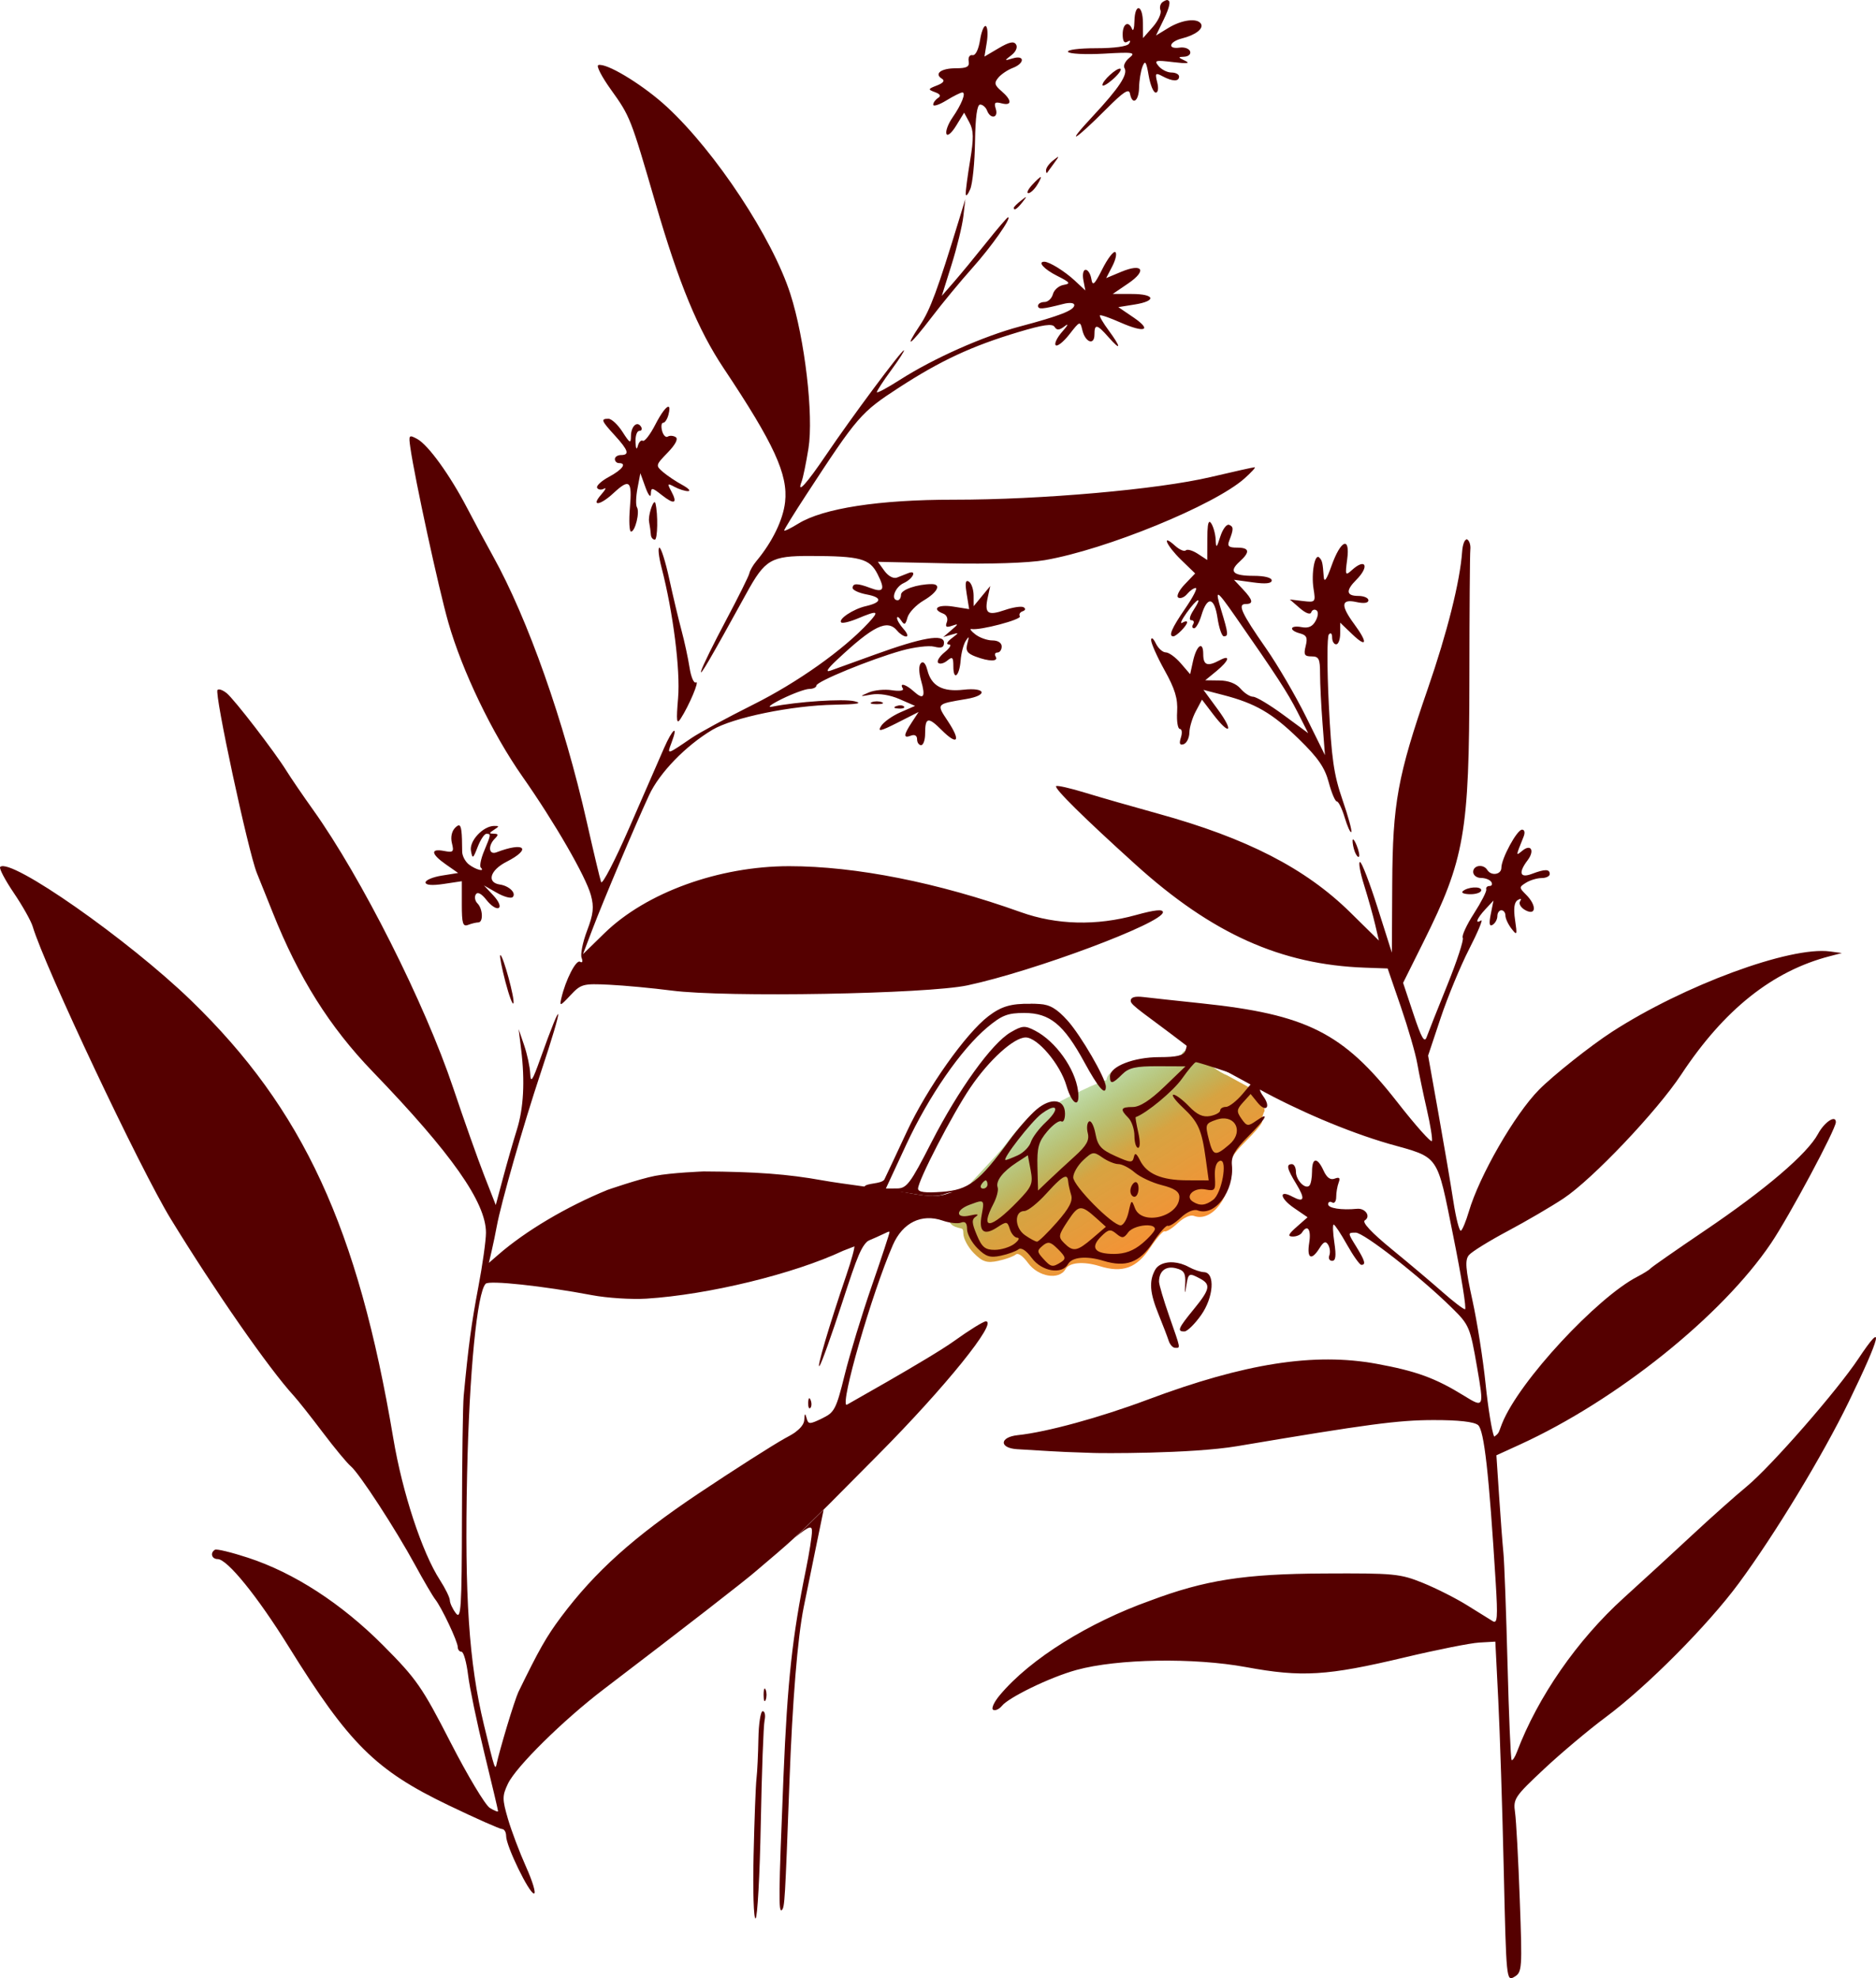 <?xml version="1.0" encoding="UTF-8" standalone="no"?>
<!-- Created with Inkscape (http://www.inkscape.org/) -->

<svg
   xmlns:dc="http://purl.org/dc/elements/1.1/"
   xmlns:cc="http://creativecommons.org/ns#"
   xmlns:rdf="http://www.w3.org/1999/02/22-rdf-syntax-ns#"
   xmlns:svg="http://www.w3.org/2000/svg"
   xmlns="http://www.w3.org/2000/svg"
   xmlns:xlink="http://www.w3.org/1999/xlink"
   xmlns:sodipodi="http://sodipodi.sourceforge.net/DTD/sodipodi-0.dtd"
   xmlns:inkscape="http://www.inkscape.org/namespaces/inkscape"
   width="120.695mm"
   height="127.274mm"
   viewBox="0 0 120.695 127.274"
   version="1.1"
   id="svg845"
   sodipodi:docname="fleur_deperit.svg"
   inkscape:version="0.92.4 (5da689c313, 2019-01-14)">
  <defs
     id="defs839">
    <linearGradient
       inkscape:collect="always"
       xlink:href="#linearGradient6975"
       id="linearGradient6977"
       x1="-70.921"
       y1="404.92"
       x2="-54.885"
       y2="455.917"
       gradientUnits="userSpaceOnUse"
       gradientTransform="translate(118.43,20.967)" />
    <linearGradient
       inkscape:collect="always"
       id="linearGradient6975">
      <stop
         style="stop-color:#439601;stop-opacity:0.314"
         offset="0"
         id="stop6971" />
      <stop
         id="stop6983"
         offset="0.392"
         style="stop-color:#d19524;stop-opacity:0.868" />
      <stop
         style="stop-color:#ff7100;stop-opacity:0.807"
         offset="1"
         id="stop6973" />
    </linearGradient>
    <clipPath
       clipPathUnits="userSpaceOnUse"
       id="clipPath7067">
      <path
         style="color:#000000;font-style:normal;font-variant:normal;font-weight:normal;font-stretch:normal;font-size:medium;line-height:normal;font-family:sans-serif;font-variant-ligatures:normal;font-variant-position:normal;font-variant-caps:normal;font-variant-numeric:normal;font-variant-alternates:normal;font-feature-settings:normal;text-indent:0;text-align:start;text-decoration:none;text-decoration-line:none;text-decoration-style:solid;text-decoration-color:#000000;letter-spacing:normal;word-spacing:normal;text-transform:none;writing-mode:lr-tb;direction:ltr;text-orientation:mixed;dominant-baseline:auto;baseline-shift:baseline;text-anchor:start;white-space:normal;shape-padding:0;clip-rule:nonzero;display:inline;overflow:visible;visibility:visible;opacity:1;isolation:auto;mix-blend-mode:normal;color-interpolation:sRGB;color-interpolation-filters:linearRGB;solid-color:#000000;solid-opacity:1;vector-effect:none;fill:none;fill-opacity:1;fill-rule:nonzero;stroke:#000000;stroke-width:0.202;stroke-linecap:butt;stroke-linejoin:miter;stroke-miterlimit:4;stroke-dasharray:none;stroke-dashoffset:0;stroke-opacity:1;color-rendering:auto;image-rendering:auto;shape-rendering:auto;text-rendering:auto;enable-background:accumulate"
         d="m 76.237,424.342 -0.002,0.041 c -0.346,-0.162 -0.687,-0.275 -0.993,-0.214 -0.347,0.069 -0.632,0.309 -0.848,0.707 -0.243,0.437 -0.72,0.645 -1.726,0.603 -1.006,-0.043 -2.511,-0.358 -4.68,-0.958 -3.191,-0.884 -6.326,-1.177 -8.707,-0.945 -1.19,0.116 -2.193,0.362 -2.926,0.741 -0.67,0.347 -1.038,0.85 -1.159,1.441 -4.65,0.149 -13.748,2.339 -13.748,2.339 0,0 -3.252,-0.437 -5.253,0.556 -1.791,0.889 -5.167,3.41 -7.563,5.633 -0.002,10e-4 -0.005,0.003 -0.006,0.004 -3.196,2.671 -8.446,5.78 -12.012,8.714 -1.784,1.468 -3.152,2.884 -3.631,4.236 -0.239,0.676 -0.251,1.353 0.056,1.991 0.307,0.638 0.916,1.207 1.845,1.707 0.535,0.288 0.893,0.435 1.044,0.597 0.078,0.084 0.129,0.176 0.161,0.354 0.032,0.177 0.036,0.431 0.002,0.785 -0.062,0.641 0.163,1.544 0.555,2.521 0.392,0.978 0.958,2.026 1.612,2.922 0.961,1.317 1.712,2.154 2.592,2.685 0.88,0.531 1.861,0.735 3.242,0.831 0.926,0.064 1.897,0.06 2.722,0.003 0.825,-0.057 1.498,-0.158 1.869,-0.33 0.142,-0.066 0.283,-0.065 0.473,0.009 0.187,0.073 0.415,0.228 0.666,0.469 0.502,0.48 1.091,1.294 1.697,2.392 1.111,2.012 2.928,3.577 4.707,4.369 1.779,0.792 3.558,0.813 4.494,-0.349 0.515,-0.64 1.639,-0.837 3.16,-0.557 1.521,0.28 3.418,1.032 5.413,2.209 2.736,1.613 5.025,2.37 7.111,2.218 2.086,-0.152 3.942,-1.214 5.838,-3.164 0.948,-0.975 1.881,-1.801 2.615,-2.34 0.367,-0.269 0.688,-0.467 0.923,-0.574 0.117,-0.053 0.215,-0.083 0.275,-0.091 0.03,-0.004 0.048,-0.003 0.055,-0.002 -10e-4,-4e-4 -0.003,-2.3e-4 -0.006,-0.002 -0.002,-9.7e-4 -0.006,-0.005 -0.01,-0.007 -0.004,-0.002 -0.017,-0.011 -0.017,-0.011 0.178,0.152 0.399,0.162 0.636,0.145 0.24,-0.018 0.523,-0.08 0.842,-0.179 0.638,-0.198 1.417,-0.544 2.193,-0.994 0.799,-0.463 1.636,-0.753 2.37,-0.854 0.734,-0.101 1.363,2e-5 1.728,0.245 1.082,0.726 2.261,0.949 3.396,0.773 1.135,-0.175 2.232,-0.742 3.192,-1.596 1.92,-1.708 3.303,-4.564 3.282,-7.818 -0.006,-1.005 0.252,-1.819 0.953,-2.678 0.701,-0.859 1.85,-1.755 3.607,-2.866 1.269,-0.802 2.289,-1.493 3.047,-2.058 0.758,-0.565 1.251,-0.998 1.49,-1.317 0.06,-0.08 0.106,-0.153 0.134,-0.23 0.028,-0.076 0.047,-0.176 9.88e-4,-0.284 l 0.006,0.023 c -0.048,-0.242 0.05,-0.613 0.197,-0.967 0.147,-0.355 0.338,-0.697 0.451,-0.927 l -0.025,0.028 c 0.267,-0.19 0.333,-0.593 0.248,-1.12 -0.084,-0.528 -0.33,-1.206 -0.771,-2.014 -0.536,-0.981 -0.735,-1.559 -0.623,-2.158 l 0.02,-0.124 -0.107,-0.092 c -0.549,-0.469 -1.28,-1.08 -1.935,-1.636 l -0.07,-0.059 -3.556,-3.005 -0.002,-0.003 c -0.01,-0.009 -0.018,-0.013 -0.013,-0.01 l -0.002,-0.003 -0.002,-5.6e-4 c -0.447,-0.376 -0.933,-0.793 -1.332,-1.128 l -0.017,-0.016 -0.015,-0.008 -0.004,-0.003 c -2.204,-1.477 -4.48,-4.233 -6.406,-6.264 -0.963,-1.016 -1.837,-1.854 -2.624,-2.27 z"
         id="path7069"
         inkscape:connector-curvature="0"
         sodipodi:nodetypes="cccccscccccccccccccscccccsccccccccccccccscccccccscccccccccccccccccccccccccccccc" />
    </clipPath>
    <clipPath
       clipPathUnits="userSpaceOnUse"
       id="clipPath2365-2-5">
      <path
         style="fill:none;stroke:#000000;stroke-opacity:1"
         d="m 293.679,359 c -0.727,0 -3.035,-1.972 -5.131,-4.381 l -3.809,-4.381 -3.509,2.381 c -4.463,3.029 -6.348,2.993 -11.191,-0.212 -2.975,-1.969 -4.632,-2.436 -6.887,-1.941 -2.569,0.564 -3.21,0.244 -4.759,-2.379 -0.985,-1.667 -2.993,-3.45 -4.462,-3.962 -2.015,-0.703 -2.841,-1.834 -3.361,-4.604 -0.556,-2.965 -1.36,-3.953 -4.169,-5.127 -3.275,-1.369 -3.441,-1.662 -2.817,-4.99 0.566,-3.018 0.242,-3.976 -2.21,-6.535 -2.59,-2.703 -2.841,-3.561 -2.546,-8.691 0.267,-4.629 -0.06,-6.139 -1.75,-8.088 C 235.935,304.772 235,303.303 235,302.826 c 0,-1.088 5.146,-9.087 6.437,-10.006 0.559,-0.398 -0.179,-2.766 -1.778,-5.704 -3.178,-5.839 -2.594,-7.823 3.102,-10.539 3.248,-1.549 3.375,-1.809 2.734,-5.6 C 244.859,267.208 244.957,267 247.365,267 c 2.454,0 2.521,-0.167 1.961,-4.897 -0.503,-4.249 -0.308,-5.042 1.475,-5.996 1.13,-0.605 2.762,-0.828 3.627,-0.496 1.247,0.479 1.572,-0.128 1.572,-2.932 0,-5.201 2.32,-7.038 8.034,-6.361 4.524,0.536 4.705,0.453 6.295,-2.883 1.726,-3.62 4.092,-4.35 7.751,-2.392 1.509,0.807 2.083,0.695 2.541,-0.5 0.326,-0.849 1.225,-1.543 1.999,-1.543 0.774,0 2.724,-1.462 4.333,-3.25 3.129,-3.475 2.609,-3.501 8.99,0.456 1.601,0.993 2.304,0.88 3.986,-0.642 1.995,-1.806 2.136,-1.786 6.156,0.875 l 4.114,2.722 1.49,-2.128 c 1.98,-2.827 3.671,-1.386 5.331,4.54 l 1.27,4.535 5.5,-0.687 5.5,-0.687 -0.508,4.508 c -0.481,4.268 -0.376,4.508 1.969,4.508 2.573,0 4.208,1.651 4.234,4.276 0.012,1.181 0.939,1.438 4.102,1.137 5.952,-0.568 6.541,0.697 3.247,6.965 -1.552,2.954 -2.961,5.666 -3.13,6.025 -0.169,0.359 1.427,0.946 3.546,1.304 2.119,0.358 5.18,1.717 6.801,3.019 l 2.948,2.368 -3.236,3.361 -3.236,3.361 3.029,3.029 3.029,3.029 -2.922,6.512 c -2.603,5.801 -2.775,6.777 -1.578,8.938 2.652,4.787 0.661,10.926 -3.543,10.926 -0.977,0 -1.14,1.21 -0.654,4.873 0.868,6.544 0.127,7.969 -4.792,9.208 -3.997,1.006 -4.162,1.2 -3.785,4.429 0.307,2.632 -0.186,3.957 -2.239,6.01 -2.483,2.483 -3.002,2.594 -9.103,1.941 C 317.047,343.772 317,343.785 317,346.273 c 0,1.378 -0.834,3.535 -1.853,4.794 l -1.853,2.288 -4.178,-2.178 c -2.298,-1.198 -4.4,-2.103 -4.647,-2.178 l -3.315,-1 c -0.362,0 -1.73,2.02 -3.039,4.489 C 293.679,359 295.405,356.143 293.679,359 Z"
         id="path2367-9-6"
         inkscape:connector-curvature="0"
         sodipodi:nodetypes="ccccsccccsccccscscsscccscsccssccsccccccsscscccsccccccssccsssscccsccc" />
    </clipPath>
  </defs>
  <sodipodi:namedview
     id="base"
     pagecolor="#ffffff"
     bordercolor="#666666"
     borderopacity="1.0"
     inkscape:pageopacity="0.0"
     inkscape:pageshadow="2"
     inkscape:zoom="0.7"
     inkscape:cx="-108.92753"
     inkscape:cy="248.56238"
     inkscape:document-units="mm"
     inkscape:current-layer="layer1"
     showgrid="false"
     inkscape:window-width="1920"
     inkscape:window-height="971"
     inkscape:window-x="0"
     inkscape:window-y="31"
     inkscape:window-maximized="1" />
  <g
     inkscape:label="Layer 1"
     inkscape:groupmode="layer"
     id="layer1"
     transform="translate(16.464,-130.33)">
    <ellipse
       style="fill:url(#linearGradient6977);fill-opacity:1;fill-rule:evenodd;stroke:#000000;stroke-width:0.123;stroke-miterlimit:4;stroke-dasharray:none;stroke-opacity:1"
       id="path6961"
       cx="54.361"
       cy="448.683"
       rx="43.372"
       ry="28.122"
       transform="matrix(0.252,-0.072,0.024,0.262,30.593,92.243)"
       clip-path="url(#clipPath7067)"
       inkscape:export-xdpi="96"
       inkscape:export-ydpi="96" />
    <path
       style="fill:#550000;stroke-width:2.022;stroke-miterlimit:4;stroke-dasharray:none"
       d="m 56.26,194.582 c 0,0.287 0.891,1.003 3.618,2.902 -2.636,-2.022 -3.618,-2.614 -3.618,-2.902 z m 3.618,2.902 c 0.039,0.027 0.003,0.232 -0.084,0.455 -0.115,0.301 -0.548,0.405 -1.675,0.405 -1.642,0 -3.172,0.599 -3.172,1.242 0,0.517 0.161,0.488 0.788,-0.137 0.423,-0.423 0.871,-0.524 2.298,-0.52 l 1.773,0.008 -1.359,1.308 c -0.912,0.878 -1.582,1.308 -2.036,1.308 -0.777,0 -0.835,0.142 -0.283,0.694 0.217,0.217 0.394,0.74 0.394,1.163 0,0.423 0.106,0.769 0.235,0.769 0.135,0 0.142,-0.414 0.013,-0.978 -0.121,-0.538 -0.197,-0.986 -0.169,-0.996 0.7,-0.25 2.412,-1.671 2.978,-2.472 0.412,-0.583 0.815,-1.062 0.896,-1.065 0.08,-0.004 0.95,0.266 1.932,0.597 l 0.662,0.223 c -0.124,-0.068 -0.26,-0.143 -0.37,-0.202 -0.8,-0.43 -1.433,-0.734 -2.823,-1.8 z m -10.034,-2.572 c -1.28,-0.022 -1.899,0.175 -2.716,0.797 -1.448,1.101 -3.953,4.643 -5.243,7.416 -0.639,1.372 -1.293,2.766 -1.454,3.097 -0.222,0.307 -1.153,0.199 -1.298,0.47 0.488,0.087 1.436,0.334 2.107,0.32 0.76,-0.018 2.106,0.487 3.065,0.143 0.926,-0.333 0.917,0.033 -1.263,1.147 -1.076,0.564 -1.835,0.964 -2.589,1.327 0.101,-0.032 0.189,-0.054 0.242,-0.058 0.046,-0.003 0.07,0.011 0.07,0.03 0,0.09 -0.515,1.654 -1.146,3.475 -0.63,1.822 -1.413,4.39 -1.739,5.708 -0.549,2.22 -0.657,2.426 -1.464,2.811 -0.806,0.384 -0.88,0.382 -0.989,-0.032 -0.088,-0.336 -0.125,-0.307 -0.148,0.118 -0.022,0.403 -0.467,0.808 -1.541,1.405 1.074,-0.597 1.025,-0.516 1.649,-0.866 0.549,-0.308 0.526,-0.255 1.348,-0.736 0.16,-0.095 0.715,-0.407 1.44,-0.818 -0.078,0.033 -0.141,0.054 -0.168,0.054 -0.454,0 1.628,-7.207 2.97,-10.282 0.634,-1.452 1.852,-2.047 3.216,-1.572 0.433,0.15 0.962,0.208 1.174,0.125 0.267,-0.103 0.386,0.026 0.386,0.417 0,0.311 0.299,0.865 0.664,1.23 0.545,0.545 0.815,0.631 1.51,0.483 0.465,-0.1 0.973,-0.283 1.129,-0.408 0.178,-0.142 0.497,0.061 0.861,0.556 0.642,0.868 1.943,1.086 2.333,0.39 0.255,-0.455 1.19,-0.543 2.266,-0.213 1.448,0.444 2.332,0.121 3.187,-1.164 0.433,-0.651 0.867,-1.139 0.964,-1.086 0.097,0.053 0.475,-0.183 0.84,-0.527 0.389,-0.365 0.834,-0.559 1.075,-0.467 1.108,0.425 2.376,-1.251 2.21,-2.92 -0.054,-0.543 0.196,-0.984 1.032,-1.822 1.201,-1.205 1.433,-1.651 0.53,-1.018 -0.525,0.368 -0.603,0.357 -0.945,-0.132 -0.329,-0.47 -0.316,-0.596 0.107,-1.063 l 0.48,-0.53 0.446,0.551 c 0.542,0.669 0.88,0.297 0.368,-0.404 -0.161,-0.221 -0.235,-0.374 -0.22,-0.554 -0.149,-0.083 -0.349,-0.19 -0.528,-0.288 l -0.574,0.682 c -0.39,0.463 -0.875,0.842 -1.079,0.842 -0.204,0 -0.371,0.105 -0.371,0.232 0,0.125 -0.29,0.288 -0.644,0.356 -0.467,0.088 -0.843,-0.084 -1.363,-0.626 -0.395,-0.412 -0.843,-0.749 -0.997,-0.748 -0.154,7.8e-4 0.113,0.369 0.592,0.818 1.01,0.946 1.226,1.43 1.485,3.317 l 0.189,1.379 -1.404,-0.005 c -1.627,-0.006 -2.58,-0.409 -3.015,-1.281 -0.235,-0.471 -0.33,-0.519 -0.399,-0.202 -0.081,0.37 -0.211,0.362 -1.192,-0.08 -0.915,-0.412 -1.13,-0.653 -1.276,-1.432 -0.097,-0.515 -0.282,-0.871 -0.411,-0.792 -0.129,0.08 -0.167,0.416 -0.084,0.746 0.117,0.465 -0.073,0.804 -0.835,1.494 -0.542,0.491 -1.296,1.188 -1.675,1.549 l -0.688,0.657 -0.039,-1.505 c -0.032,-1.262 0.069,-1.634 0.629,-2.299 0.367,-0.437 0.775,-0.727 0.906,-0.646 0.131,0.081 0.239,-0.141 0.239,-0.494 0,-0.939 -0.884,-1.072 -1.831,-0.275 -0.422,0.355 -1.217,1.261 -1.765,2.013 -1.932,2.648 -2.613,3.165 -4.326,3.289 -1.078,0.079 -1.533,0.018 -1.533,-0.204 0,-0.529 2.219,-4.816 3.368,-6.509 1.21,-1.782 2.798,-3.22 3.556,-3.22 0.764,0 2.219,1.721 2.621,3.101 0.366,1.255 0.898,1.491 0.747,0.332 -0.185,-1.424 -1.438,-3.182 -2.756,-3.867 -0.665,-0.346 -0.821,-0.336 -1.576,0.101 -1.212,0.701 -3.358,3.683 -5.102,7.087 -1.361,2.657 -1.586,2.958 -2.221,2.961 l -0.707,0.004 1.31,-2.824 c 1.453,-3.13 3.534,-6.138 5.22,-7.548 0.929,-0.776 1.308,-0.923 2.374,-0.923 1.641,0 2.54,0.737 3.864,3.169 0.907,1.665 1.384,2.208 1.384,1.574 0,-0.53 -1.597,-3.287 -2.463,-4.252 -0.677,-0.754 -1.138,-1.029 -1.786,-1.065 -0.212,-0.018 -0.409,-0.019 -0.592,-0.022 z m 14.747,5.401 0.004,0.005 c 0.063,0.054 0.381,0.22 0.803,0.427 -0.275,-0.143 -0.547,-0.288 -0.807,-0.431 z m -13.265,1.281 c 0.224,0.018 0.083,0.385 -0.508,0.937 -0.433,0.404 -0.866,0.981 -0.961,1.281 -0.095,0.3 -0.472,0.682 -0.837,0.849 -0.365,0.166 -0.719,0.303 -0.785,0.303 -0.276,0 1.655,-2.487 2.313,-2.978 0.379,-0.282 0.644,-0.401 0.778,-0.391 z m 10.875,0.695 c 0.912,-0.045 1.284,0.94 0.429,1.674 -0.908,0.78 -1.049,0.748 -1.316,-0.302 -0.251,-0.989 -0.232,-1.043 0.465,-1.286 0.15,-0.052 0.291,-0.08 0.422,-0.088 z m -8.347,2.244 c 0.165,-0.023 0.325,0.074 0.608,0.271 0.331,0.232 0.794,0.422 1.029,0.422 0.235,0 0.704,0.24 1.043,0.534 0.339,0.294 1.125,0.662 1.747,0.819 0.812,0.205 1.131,0.419 1.131,0.76 0,1.278 -2.429,1.88 -2.862,0.71 -0.206,-0.555 -0.23,-0.54 -0.406,0.263 -0.103,0.469 -0.334,0.854 -0.512,0.854 -0.534,0 -3.048,-2.544 -3.048,-3.085 0,-0.275 0.287,-0.771 0.638,-1.1 0.3,-0.281 0.468,-0.425 0.633,-0.448 z m -4.191,0.125 0.181,0.96 c 0.163,0.87 0.084,1.059 -0.838,2.011 -1.749,1.805 -2.453,1.872 -1.553,0.146 0.21,-0.402 0.331,-0.875 0.269,-1.051 -0.142,-0.405 0.328,-1.017 1.236,-1.608 z m 12.397,0.352 c 0.461,-0.038 0.083,2.092 -0.473,2.512 -0.496,0.374 -0.855,0.407 -1.307,0.12 -0.537,-0.341 0.06,-0.927 0.8,-0.786 0.625,0.119 0.668,0.064 0.619,-0.789 -0.034,-0.588 0.079,-0.964 0.314,-1.047 0.016,-0.008 0.032,-0.012 0.047,-0.018 z m -9.989,1.03 c 0.117,-0.017 0.172,0.095 0.187,0.301 0.013,0.181 0.1,0.569 0.191,0.864 0.122,0.394 -0.122,0.863 -0.923,1.773 -0.599,0.68 -1.171,1.237 -1.271,1.237 -0.1,0 -0.451,-0.189 -0.781,-0.42 -0.669,-0.469 -0.695,-1.55 -0.037,-1.55 0.22,0 0.855,-0.502 1.41,-1.116 0.658,-0.727 1.028,-1.069 1.223,-1.088 z m -5.119,0.235 c 0.064,0 0.115,0.118 0.115,0.263 0,0.144 -0.125,0.263 -0.278,0.263 -0.153,0 -0.205,-0.118 -0.116,-0.263 0.089,-0.144 0.215,-0.263 0.279,-0.263 z m 9.624,0.113 c -0.017,0.004 -0.035,0.018 -0.053,0.021 -0.144,0.09 -0.263,0.333 -0.263,0.541 0,0.208 0.118,0.379 0.263,0.379 0.144,0 0.263,-0.244 0.263,-0.541 0,-0.26 -0.09,-0.423 -0.21,-0.4 z m -9.95,1.24 c 0.223,0.003 0.186,0.241 0.07,0.862 -0.205,1.093 0.137,1.369 0.999,0.804 0.605,-0.396 0.651,-0.389 0.813,0.121 0.094,0.297 0.311,0.544 0.482,0.549 0.171,0.006 0.081,0.182 -0.199,0.394 -0.28,0.212 -0.848,0.386 -1.261,0.386 -0.616,0 -0.823,-0.172 -1.151,-0.958 -0.329,-0.788 -0.338,-0.998 -0.052,-1.19 0.22,-0.145 0.081,-0.17 -0.375,-0.065 -0.934,0.217 -0.972,-0.333 -0.048,-0.684 0.36,-0.136 0.588,-0.221 0.722,-0.22 z m 6.423,0.439 c 0.25,-0.019 0.54,0.205 1.046,0.66 l 0.591,0.532 -0.854,0.731 c -1.001,0.857 -1.25,0.901 -1.828,0.322 -0.398,-0.398 -0.381,-0.504 0.239,-1.44 0.345,-0.522 0.556,-0.786 0.806,-0.806 z m 4.335,1.097 c 0.26,0.011 0.453,0.084 0.453,0.242 0,0.129 -0.364,0.546 -0.808,0.92 -0.564,0.475 -1.114,0.68 -1.823,0.68 -1.248,0 -1.547,-0.404 -0.83,-1.121 0.47,-0.47 0.602,-0.494 0.98,-0.18 0.376,0.312 0.483,0.299 0.765,-0.088 0.213,-0.291 0.83,-0.466 1.262,-0.452 z m -17.875,0.9 c -0.312,0.136 -0.645,0.277 -1.011,0.424 0.049,0.071 -0.174,0.896 -0.516,1.897 -1.094,3.208 -1.942,6.079 -1.72,5.824 0.116,-0.133 0.773,-1.969 1.461,-4.079 0.992,-3.044 1.234,-3.695 1.786,-4.065 z m 11.452,0.228 c 0.174,-0.018 0.348,0.115 0.652,0.416 0.494,0.496 0.52,0.614 0.183,0.828 -0.545,0.346 -0.645,0.326 -1.148,-0.23 -0.401,-0.443 -0.404,-0.519 -0.027,-0.832 0.131,-0.111 0.235,-0.171 0.34,-0.182 z m 7.878,1.25 c -0.447,0.018 -0.823,0.181 -0.993,0.498 -0.395,0.738 -0.336,1.468 0.229,2.858 0.275,0.677 0.567,1.437 0.648,1.69 0.082,0.253 0.27,0.46 0.419,0.46 0.35,0 0.373,0.122 -0.386,-2.05 -0.361,-1.034 -0.655,-2.03 -0.653,-2.213 0.005,-0.681 0.437,-1.021 1.083,-0.859 0.527,0.13 0.636,0.313 0.603,1 -0.033,0.69 -0.02,0.711 0.072,0.117 0.125,-0.81 0.169,-0.832 0.883,-0.451 0.708,0.379 0.643,0.691 -0.411,1.978 -1.001,1.222 -1.088,1.431 -0.591,1.422 0.181,-0.004 0.661,-0.476 1.068,-1.05 0.813,-1.149 0.917,-2.742 0.18,-2.765 -0.217,-0.01 -0.652,-0.154 -0.968,-0.328 -0.324,-0.179 -0.667,-0.277 -0.986,-0.301 -0.066,-0.006 -0.132,-0.008 -0.196,-0.006 z m -23.232,8.748 c -0.04,-0.008 -0.067,0.091 -0.075,0.281 -0.008,0.277 0.051,0.432 0.138,0.345 0.087,-0.088 0.096,-0.314 0.021,-0.503 -0.032,-0.079 -0.06,-0.119 -0.084,-0.123 z m 0.919,7.175 c -0.817,0.809 -1.345,1.321 -1.834,1.782 0.957,-0.791 1.082,-0.749 1.082,-0.394 0,0.309 -0.174,1.414 -0.387,2.455 -0.877,4.288 -1.193,7.206 -1.445,13.319 -0.312,7.59 -0.327,8.812 -0.101,8.586 0.178,-0.177 0.202,-0.588 0.483,-8.192 0.195,-5.28 0.525,-9.324 0.921,-11.294 0.145,-0.722 0.492,-2.427 0.772,-3.787 z m -3.782,11.504 c -0.048,-0.018 -0.081,0.133 -0.081,0.404 0,0.361 0.06,0.509 0.133,0.328 0.073,-0.181 0.073,-0.476 0,-0.656 -0.018,-0.044 -0.036,-0.071 -0.052,-0.077 z m -0.137,1.455 c -0.136,0 -0.261,0.798 -0.278,1.773 -0.016,0.975 -0.072,2.127 -0.123,2.561 -0.051,0.433 -0.135,2.652 -0.187,4.931 -0.052,2.279 0.004,4.11 0.127,4.07 0.121,-0.041 0.273,-2.792 0.336,-6.113 0.063,-3.322 0.173,-6.305 0.244,-6.63 0.071,-0.325 0.016,-0.591 -0.12,-0.591 z"
       id="path37-3-5"
       inkscape:connector-curvature="0"
       sodipodi:nodetypes="cccccssscccscssccccccccccccccscccscccccccccssccssccscsccsccccccccccccssccsccccccscccccccccscccsssssscsccccscsccccccccscsssccsssccssscsccssccccscscccccsccccccsccsccssscsccssscccccscscscccccccccccscscsccccscsccccscsccsssccscccccscsccccccccsscsssscccssccsscscscsscscscs"
       inkscape:export-xdpi="96"
       inkscape:export-ydpi="96" />
    <path
       style="fill:#550000;stroke-width:1.996;stroke-miterlimit:4;stroke-dasharray:none"
       d="m 58.661,130.332 c -0.07,-0.01 -0.172,0.03 -0.307,0.116 -0.162,0.1 -0.232,0.344 -0.157,0.541 0.076,0.198 -0.146,0.682 -0.493,1.075 l -0.63,0.717 -0.005,-0.972 c -0.007,-1.188 -0.519,-1.309 -0.547,-0.127 -0.008,0.464 -0.079,0.697 -0.151,0.518 -0.227,-0.563 -0.606,-0.351 -0.606,0.339 0,0.436 0.103,0.6 0.3,0.478 0.185,-0.117 0.229,-0.07 0.114,0.117 -0.113,0.183 -0.939,0.299 -2.129,0.299 -1.095,0 -1.881,0.103 -1.799,0.235 0.08,0.126 1.107,0.18 2.284,0.116 1.93,-0.114 2.092,-0.083 1.659,0.266 -0.264,0.214 -0.405,0.509 -0.315,0.655 0.246,0.399 -0.327,1.269 -2.056,3.124 -1.809,1.94 -1.183,1.595 0.903,-0.498 1.101,-1.105 1.443,-1.326 1.51,-0.976 0.149,0.774 0.566,0.496 0.585,-0.39 0.007,-0.463 0.111,-1.076 0.223,-1.361 0.166,-0.421 0.24,-0.311 0.393,0.583 0.104,0.606 0.308,1.102 0.453,1.102 0.154,0 0.195,-0.276 0.098,-0.662 -0.149,-0.595 -0.115,-0.635 0.344,-0.389 0.642,0.343 1.062,0.349 1.062,0.018 0,-0.143 -0.219,-0.259 -0.487,-0.259 -0.268,0 -0.641,-0.186 -0.829,-0.413 -0.307,-0.37 -0.212,-0.397 0.94,-0.257 0.894,0.11 1.125,0.081 0.764,-0.087 -0.473,-0.222 -0.477,-0.245 -0.043,-0.261 0.261,-0.018 0.426,-0.163 0.365,-0.342 -0.061,-0.178 -0.362,-0.288 -0.67,-0.243 -0.814,0.118 -0.686,-0.382 0.152,-0.592 0.869,-0.218 1.406,-0.635 1.215,-0.944 -0.237,-0.383 -1.231,-0.257 -2.085,0.264 l -0.807,0.492 0.501,-1.036 c 0.379,-0.785 0.463,-1.208 0.253,-1.229 z M 46.917,132.005 c -0.111,0.039 -0.25,0.41 -0.329,0.906 -0.099,0.617 -0.294,1.006 -0.486,0.967 -0.178,-0.036 -0.287,0.137 -0.245,0.39 0.06,0.36 -0.111,0.454 -0.827,0.454 -0.95,0 -1.415,0.351 -0.894,0.673 0.204,0.125 0.096,0.272 -0.32,0.434 -0.585,0.227 -0.594,0.257 -0.127,0.431 0.344,0.126 0.405,0.247 0.194,0.377 -0.169,0.106 -0.307,0.297 -0.307,0.429 0,0.131 0.379,0.012 0.843,-0.273 0.463,-0.283 0.926,-0.514 1.029,-0.514 0.258,-0.001 -0.043,0.765 -0.637,1.623 -0.273,0.394 -0.447,0.861 -0.386,1.037 0.062,0.181 0.334,-0.045 0.625,-0.52 l 0.515,-0.84 0.342,0.638 c 0.273,0.511 0.282,0.998 0.042,2.446 -0.164,0.994 -0.291,1.96 -0.282,2.147 0.006,0.186 0.14,0.048 0.29,-0.309 0.151,-0.356 0.289,-1.727 0.308,-3.045 0.023,-1.605 0.132,-2.397 0.33,-2.398 0.163,-5e-4 0.363,0.173 0.446,0.388 0.222,0.578 0.747,0.477 0.561,-0.11 -0.128,-0.403 -0.058,-0.471 0.371,-0.358 0.682,0.178 0.677,-0.199 -0.006,-0.786 -0.449,-0.385 -0.483,-0.527 -0.205,-0.862 0.183,-0.221 0.6,-0.503 0.927,-0.627 0.78,-0.296 0.789,-0.85 0.007,-0.618 -0.557,0.166 -0.561,0.157 -0.09,-0.203 0.284,-0.217 0.412,-0.508 0.301,-0.687 -0.142,-0.229 -0.434,-0.168 -1.113,0.232 l -0.921,0.543 0.149,-0.915 c 0.082,-0.503 0.054,-0.974 -0.061,-1.045 -0.013,-0.012 -0.03,-0.018 -0.046,-0.006 z m -24.773,2.499 c -0.046,-0.003 -0.086,0.004 -0.118,0.018 -0.138,0.045 0.22,0.742 0.796,1.547 1.262,1.762 1.277,1.8 2.89,7.342 1.508,5.182 2.728,8.132 4.394,10.63 3.23,4.843 4.138,6.821 3.94,8.588 -0.129,1.148 -0.82,2.57 -1.849,3.803 -0.214,0.256 -0.415,0.606 -0.448,0.778 -0.032,0.171 -0.71,1.537 -1.507,3.034 -0.797,1.497 -1.513,2.955 -1.592,3.241 -0.132,0.477 0.558,-0.705 2.908,-4.98 1.202,-2.187 1.579,-2.408 4.104,-2.405 3.218,0.006 3.824,0.167 4.331,1.164 0.511,1.007 0.395,1.223 -0.479,0.89 -0.811,-0.308 -1.123,-0.307 -1.123,0.006 0,0.135 0.408,0.324 0.905,0.417 1.021,0.191 0.993,0.512 -0.065,0.754 -0.795,0.181 -1.782,0.836 -1.574,1.045 0.075,0.075 0.558,-0.041 1.074,-0.257 1.296,-0.541 1.402,-0.497 0.677,0.286 -1.615,1.741 -4.561,3.832 -7.405,5.254 -1.691,0.845 -3.483,1.816 -3.982,2.157 -1.596,1.09 -1.581,1.086 -1.288,0.316 0.464,-1.22 0.085,-0.954 -0.479,0.337 -0.298,0.682 -1.301,2.981 -2.229,5.11 -0.928,2.129 -1.746,3.704 -1.817,3.5 -0.072,-0.204 -0.486,-1.945 -0.921,-3.87 -1.459,-6.46 -3.789,-13.062 -6.036,-17.103 -0.434,-0.78 -1.177,-2.163 -1.651,-3.072 -1.12,-2.149 -2.52,-4.086 -3.226,-4.464 -0.532,-0.285 -0.555,-0.255 -0.436,0.568 0.289,2.012 1.824,9.081 2.441,11.238 0.893,3.126 2.824,7.142 4.767,9.913 2.074,2.958 4.078,6.431 4.406,7.633 0.21,0.77 0.162,1.214 -0.247,2.29 -0.279,0.734 -0.437,1.52 -0.35,1.745 0.091,0.238 0.049,0.343 -0.102,0.25 -0.252,-0.155 -0.929,1.166 -1.202,2.345 -0.124,0.535 -0.074,0.519 0.583,-0.184 0.682,-0.73 0.808,-0.764 2.504,-0.682 0.982,0.048 2.791,0.218 4.02,0.377 3.464,0.45 16.409,0.22 19.023,-0.337 4.29,-0.915 12.573,-4.014 12.573,-4.705 0,-0.209 -0.528,-0.153 -1.744,0.183 -2.532,0.702 -5.096,0.637 -7.399,-0.187 -5.327,-1.906 -10.625,-2.958 -14.902,-2.958 -4.525,0 -9.208,1.699 -11.885,4.312 l -1.381,1.348 0.608,-1.598 c 0.707,-1.858 2.754,-6.706 3.646,-8.632 0.663,-1.433 2.352,-3.178 4.067,-4.201 1.328,-0.792 5.112,-1.57 7.861,-1.617 1.476,-0.025 1.847,-0.089 1.286,-0.224 -0.715,-0.171 -3.677,0.025 -5.304,0.351 -0.356,0.07 -0.065,-0.155 0.648,-0.505 0.713,-0.349 1.5,-0.637 1.75,-0.638 0.25,-0.003 0.454,-0.099 0.454,-0.215 0,-0.26 3.482,-1.689 5.484,-2.251 0.806,-0.226 1.749,-0.34 2.096,-0.253 0.473,0.119 0.63,0.053 0.63,-0.264 0,-0.575 -1.396,-0.332 -4.451,0.775 -1.283,0.465 -2.566,0.929 -2.852,1.031 -0.341,0.122 -0.202,-0.114 0.406,-0.681 2.361,-2.217 3.254,-2.65 3.888,-1.885 0.169,0.203 0.427,0.37 0.575,0.37 0.147,0 0.074,-0.214 -0.161,-0.474 -0.236,-0.261 -0.427,-0.582 -0.425,-0.713 0.003,-0.129 0.119,-0.063 0.259,0.149 0.213,0.325 0.281,0.295 0.413,-0.185 0.087,-0.316 0.553,-0.808 1.037,-1.093 0.9,-0.531 1.16,-1.055 0.523,-1.055 -0.931,0 -1.977,0.36 -1.977,0.681 0,0.196 -0.097,0.356 -0.216,0.356 -0.475,0 -0.178,-0.846 0.389,-1.104 0.613,-0.279 0.878,-0.878 0.281,-0.634 -0.178,0.073 -0.499,0.199 -0.713,0.28 -0.228,0.086 -0.562,-0.092 -0.809,-0.433 l -0.42,-0.58 4.489,0.097 c 2.72,0.059 5.184,-0.022 6.253,-0.206 3.932,-0.676 10.921,-3.537 12.851,-5.26 0.441,-0.394 0.733,-0.716 0.649,-0.716 -0.084,0 -1.359,0.284 -2.833,0.631 -3.384,0.798 -10.903,1.461 -16.523,1.457 -4.804,-0.004 -8.409,0.552 -10.01,1.542 -0.498,0.308 -0.905,0.504 -0.905,0.437 0,-0.067 0.637,-1.097 1.416,-2.289 3.311,-5.071 3.517,-5.31 5.973,-6.904 2.689,-1.745 4.689,-2.674 7.691,-3.573 1.586,-0.475 2.177,-0.558 2.319,-0.329 0.144,0.233 0.306,0.219 0.664,-0.056 0.26,-0.2 0.191,-0.048 -0.154,0.34 -0.345,0.387 -0.543,0.788 -0.44,0.892 0.103,0.104 0.499,-0.21 0.879,-0.696 0.682,-0.871 0.693,-0.875 0.836,-0.27 0.186,0.786 0.778,1.002 0.778,0.284 0,-0.712 0.16,-0.681 0.912,0.173 0.82,0.932 0.819,0.663 -0.003,-0.45 -0.355,-0.481 -0.606,-0.913 -0.558,-0.961 0.048,-0.047 0.635,0.155 1.305,0.452 1.592,0.704 2.086,0.517 0.851,-0.322 l -0.971,-0.66 1.046,-0.167 c 1.438,-0.23 1.318,-0.679 -0.18,-0.679 h -1.227 l 0.993,-0.675 c 1.231,-0.837 0.937,-1.328 -0.449,-0.749 l -0.964,0.403 0.398,-0.771 c 0.219,-0.424 0.303,-0.83 0.186,-0.903 -0.117,-0.072 -0.49,0.417 -0.828,1.087 -0.52,1.029 -0.63,1.128 -0.711,0.635 -0.053,-0.321 -0.218,-0.583 -0.368,-0.583 -0.152,0 -0.215,0.294 -0.144,0.665 l 0.127,0.665 -0.68,-0.634 c -0.643,-0.599 -1.637,-1.215 -1.959,-1.215 -0.458,0 -0.014,0.488 0.825,0.91 0.834,0.419 0.893,0.501 0.416,0.581 -0.306,0.052 -0.616,0.32 -0.689,0.597 -0.073,0.277 -0.318,0.504 -0.545,0.504 -0.227,0 -0.413,0.113 -0.413,0.244 0,0.244 0.28,0.224 1.62,-0.118 0.419,-0.108 0.713,-0.076 0.713,0.074 0,0.328 -0.917,0.689 -3.5,1.375 -2.362,0.628 -5.558,2.05 -7.725,3.436 -0.813,0.52 -1.478,0.875 -1.478,0.789 0,-0.085 0.418,-0.726 0.93,-1.423 0.511,-0.696 0.875,-1.266 0.809,-1.266 -0.161,0 -3.376,4.322 -4.982,6.698 -1.284,1.899 -1.924,2.602 -1.599,1.756 0.094,-0.245 0.293,-1.21 0.443,-2.145 0.34,-2.128 -0.237,-7.056 -1.164,-9.938 -1.158,-3.603 -4.805,-9.132 -7.933,-12.028 -1.436,-1.33 -3.615,-2.685 -4.306,-2.708 z m 33.448,0.244 c -0.24,-0.029 -1.128,0.772 -1.128,1.05 0,0.119 0.291,-0.036 0.647,-0.345 0.355,-0.309 0.589,-0.619 0.52,-0.688 -0.007,-0.018 -0.023,-0.018 -0.039,-0.018 z m -3.977,5.682 c -0.007,-0.022 -0.116,0.057 -0.326,0.222 -0.25,0.196 -0.454,0.478 -0.454,0.627 0,0.148 0.033,0.222 0.073,0.162 0.04,-0.059 0.244,-0.341 0.454,-0.626 0.176,-0.24 0.263,-0.363 0.253,-0.385 z m -1.126,1.292 c -0.05,0 -0.303,0.233 -0.561,0.518 -0.258,0.285 -0.362,0.518 -0.232,0.518 0.13,0 0.383,-0.233 0.561,-0.518 0.178,-0.285 0.282,-0.518 0.232,-0.518 z m -0.95,1.296 c -0.013,-0.018 -0.118,0.065 -0.324,0.226 -0.25,0.196 -0.454,0.4 -0.454,0.454 0,0.213 0.213,0.076 0.552,-0.355 0.161,-0.206 0.239,-0.311 0.226,-0.324 z m -3.898,0.127 -0.396,1.296 c -1.391,4.553 -1.861,5.823 -2.514,6.805 -1.085,1.63 -0.658,1.337 0.754,-0.519 0.678,-0.891 1.853,-2.311 2.609,-3.156 1.223,-1.367 2.556,-3.26 2.295,-3.26 -0.054,0 -0.679,0.729 -1.389,1.62 -0.711,0.891 -1.647,2.029 -2.082,2.528 l -0.79,0.907 0.63,-2.01 c 0.346,-1.105 0.687,-2.505 0.757,-3.111 z m -19.1,13.355 c -0.134,-0.018 -0.463,0.407 -0.848,1.155 -0.328,0.637 -0.687,1.103 -0.799,1.034 -0.111,-0.068 -0.256,0.08 -0.322,0.331 -0.074,0.285 -0.131,0.189 -0.149,-0.256 -0.016,-0.392 0.094,-0.713 0.245,-0.713 0.151,0 0.201,-0.119 0.111,-0.264 -0.249,-0.403 -0.645,-0.035 -0.65,0.603 -0.004,0.498 -0.07,0.465 -0.544,-0.274 -0.297,-0.463 -0.703,-0.843 -0.903,-0.843 -0.51,0 -0.466,0.117 0.414,1.079 0.868,0.951 0.963,1.255 0.389,1.255 -0.214,0 -0.389,0.117 -0.389,0.259 0,0.142 0.117,0.259 0.259,0.259 0.532,0 0.231,0.416 -0.641,0.885 -0.495,0.267 -0.837,0.587 -0.759,0.711 0.077,0.124 0.278,0.145 0.446,0.048 0.168,-0.098 0.084,0.076 -0.188,0.385 -0.681,0.776 -0.081,0.711 0.778,-0.084 1.049,-0.972 1.22,-0.828 1.073,0.907 -0.072,0.856 -0.04,1.556 0.07,1.556 0.267,0 0.574,-1.254 0.382,-1.563 -0.083,-0.132 -0.068,-0.683 0.034,-1.22 l 0.184,-0.976 0.328,0.907 c 0.181,0.5 0.337,0.695 0.348,0.435 0.018,-0.441 0.065,-0.437 0.707,0.068 0.805,0.634 1.03,0.544 0.61,-0.242 -0.275,-0.513 -0.256,-0.537 0.221,-0.281 0.287,0.153 0.675,0.274 0.862,0.268 0.188,-0.008 0.011,-0.188 -0.389,-0.406 -0.402,-0.218 -0.954,-0.588 -1.228,-0.823 -0.487,-0.417 -0.48,-0.446 0.299,-1.25 0.501,-0.517 0.693,-0.888 0.516,-0.997 -0.155,-0.096 -0.385,-0.113 -0.511,-0.032 -0.126,0.079 -0.29,-0.09 -0.365,-0.374 -0.074,-0.284 -0.043,-0.516 0.07,-0.516 0.113,0 0.266,-0.233 0.34,-0.518 0.089,-0.342 0.079,-0.506 -0.003,-0.514 z m -0.883,6.141 c -0.138,-0.033 -0.431,0.885 -0.362,1.257 0.052,0.277 0.103,0.65 0.114,0.828 0.007,0.178 0.126,0.324 0.255,0.324 0.183,0 0.212,-1.641 0.041,-2.333 -0.009,-0.048 -0.028,-0.071 -0.048,-0.076 z m 35.692,1.27 c -0.096,0.01 -0.138,0.347 -0.14,1.081 l -0.004,1.367 -0.604,-0.396 c -0.332,-0.218 -0.682,-0.318 -0.776,-0.224 -0.095,0.095 -0.406,-0.04 -0.692,-0.298 -0.906,-0.82 -0.561,-0.018 0.387,0.905 l 0.907,0.879 -0.669,0.699 c -0.368,0.384 -0.556,0.768 -0.418,0.854 0.138,0.085 0.395,-0.018 0.572,-0.231 0.176,-0.212 0.425,-0.386 0.552,-0.386 0.128,0 -0.179,0.596 -0.68,1.325 -0.867,1.261 -1.092,1.786 -0.764,1.786 0.201,0 0.889,-0.7 0.889,-0.904 0,-0.09 -0.139,-0.077 -0.31,0.028 -0.171,0.107 -0.046,-0.18 0.277,-0.633 0.692,-0.972 1.064,-1.119 0.446,-0.177 -0.246,0.376 -0.307,0.648 -0.144,0.648 0.154,0 0.208,0.117 0.12,0.259 -0.088,0.142 -0.061,0.259 0.061,0.259 0.121,0 0.333,-0.372 0.469,-0.826 0.379,-1.263 0.834,-1.192 1.037,0.162 0.097,0.65 0.281,1.182 0.407,1.182 0.307,0 0.29,-0.17 -0.167,-1.677 -0.427,-1.408 -0.32,-1.362 0.895,0.381 2.655,3.809 3.386,4.934 4.008,6.161 l 0.691,1.365 -1.59,-1.171 c -0.875,-0.644 -1.754,-1.171 -1.953,-1.171 -0.2,0 -0.562,-0.233 -0.807,-0.519 -0.284,-0.332 -0.773,-0.522 -1.358,-0.528 l -0.915,-0.012 0.713,-0.584 c 0.821,-0.673 0.95,-1.098 0.212,-0.703 -0.787,0.421 -1.054,0.321 -1.054,-0.395 0,-0.882 -0.431,-0.581 -0.66,0.461 l -0.182,0.828 -0.604,-0.701 c -0.332,-0.386 -0.766,-0.701 -0.965,-0.701 -0.199,0 -0.488,-0.262 -0.643,-0.583 -0.155,-0.321 -0.289,-0.419 -0.299,-0.219 -0.007,0.2 0.378,1.075 0.861,1.944 0.677,1.217 0.863,1.833 0.812,2.682 -0.037,0.606 0.043,1.102 0.176,1.102 0.133,0 0.164,0.247 0.068,0.549 -0.126,0.397 -0.077,0.517 0.177,0.432 0.193,-0.065 0.358,-0.399 0.367,-0.744 0.006,-0.345 0.195,-0.963 0.414,-1.374 l 0.398,-0.748 0.718,0.942 c 1.084,1.421 1.358,1.13 0.297,-0.315 l -0.922,-1.256 1.277,0.332 c 2.071,0.537 3.149,1.164 4.851,2.821 1.245,1.213 1.679,1.841 1.933,2.796 0.18,0.677 0.415,1.231 0.523,1.231 0.107,0 0.335,0.467 0.506,1.038 0.171,0.571 0.361,0.989 0.422,0.928 0.061,-0.06 -0.193,-0.991 -0.564,-2.066 -0.563,-1.631 -0.71,-2.658 -0.884,-6.177 -0.115,-2.322 -0.112,-4.333 0.004,-4.468 0.124,-0.143 0.212,-0.061 0.212,0.194 0,0.242 0.117,0.441 0.259,0.441 0.143,0 0.259,-0.314 0.259,-0.697 v -0.696 l 0.778,0.745 c 0.945,0.906 1.016,0.553 0.13,-0.648 -0.894,-1.212 -0.855,-1.642 0.13,-1.426 0.489,0.108 0.778,0.067 0.778,-0.112 0,-0.154 -0.292,-0.28 -0.648,-0.28 -0.783,0 -0.825,-0.341 -0.13,-1.037 0.864,-0.864 0.608,-1.433 -0.282,-0.628 -0.425,0.384 -0.443,0.343 -0.306,-0.683 0.204,-1.522 -0.413,-1.265 -1.011,0.421 -0.313,0.881 -0.467,1.097 -0.497,0.695 -0.068,-0.926 -0.097,-1.048 -0.29,-1.24 -0.285,-0.285 -0.523,1.021 -0.366,2.007 0.139,0.874 0.126,0.889 -0.692,0.792 l -0.834,-0.099 0.641,0.557 c 0.378,0.329 0.679,0.44 0.735,0.273 0.052,-0.155 0.202,-0.218 0.333,-0.136 0.14,0.087 0.121,0.364 -0.045,0.676 -0.2,0.374 -0.465,0.494 -0.908,0.409 -0.757,-0.144 -0.842,0.209 -0.096,0.405 0.422,0.114 0.495,0.274 0.361,0.808 -0.141,0.562 -0.08,0.67 0.379,0.67 0.472,0 0.546,0.153 0.546,1.127 0,0.62 0.071,2.049 0.158,3.176 l 0.157,2.049 -1.215,-2.459 c -0.669,-1.352 -1.827,-3.335 -2.574,-4.407 -1.59,-2.281 -1.854,-2.856 -1.314,-2.856 0.526,0 0.477,-0.253 -0.184,-0.957 l -0.565,-0.602 1.213,0.166 c 0.83,0.117 1.213,0.072 1.213,-0.126 0,-0.176 -0.464,-0.294 -1.151,-0.294 -1.352,0 -1.625,-0.272 -0.916,-0.913 0.694,-0.628 0.644,-0.902 -0.164,-0.902 -0.538,0 -0.64,-0.092 -0.499,-0.454 0.286,-0.736 0.283,-0.902 -0.016,-1.013 -0.156,-0.058 -0.407,0.277 -0.557,0.745 -0.246,0.767 -0.275,0.787 -0.303,0.203 -0.016,-0.356 -0.144,-0.823 -0.282,-1.037 -0.045,-0.07 -0.083,-0.106 -0.115,-0.103 z m 16.524,1.132 c -0.124,0.025 -0.239,0.347 -0.27,0.785 -0.135,1.912 -0.959,5.198 -2.209,8.814 -1.941,5.616 -2.26,7.365 -2.288,12.56 l -0.024,4.42 -0.926,-2.916 c -0.509,-1.604 -1.015,-2.916 -1.125,-2.916 -0.11,0 0.007,0.671 0.266,1.491 0.256,0.82 0.575,1.957 0.709,2.528 l 0.243,1.037 -1.844,-1.815 c -2.882,-2.837 -6.665,-4.78 -12.371,-6.354 -1.607,-0.443 -3.713,-1.048 -4.68,-1.344 -0.967,-0.296 -1.809,-0.487 -1.871,-0.424 -0.14,0.14 1.775,2.031 5.123,5.057 4.907,4.437 9.345,6.43 14.745,6.622 l 1.461,0.052 0.85,2.473 c 0.467,1.36 0.942,2.998 1.054,3.64 0.112,0.642 0.389,1.97 0.615,2.953 0.226,0.983 0.374,1.898 0.329,2.033 -0.046,0.135 -1.055,-0.999 -2.245,-2.522 -3.469,-4.444 -5.815,-5.624 -12.598,-6.336 -1.568,-0.164 -3.231,-0.345 -3.694,-0.401 -0.585,-0.07 -0.843,0.008 -0.843,0.248 0,0.284 0.969,0.868 3.571,2.864 1.372,1.053 1.997,1.352 2.787,1.777 0.554,0.298 1.337,0.724 1.865,1.015 2.451,1.354 5.664,2.745 8.401,3.539 3.274,0.917 3.053,0.6 4.131,5.946 0.521,2.583 0.86,4.697 0.753,4.697 -0.106,0 -0.76,-0.501 -1.453,-1.113 -0.693,-0.612 -2.168,-1.857 -3.279,-2.766 -1.278,-1.046 -1.908,-1.721 -1.716,-1.839 0.407,-0.251 0.04,-0.799 -0.5,-0.746 -1.001,0.098 -1.857,-0.037 -1.857,-0.292 0,-0.151 0.117,-0.202 0.259,-0.117 0.143,0.088 0.259,-0.07 0.259,-0.352 0,-0.282 0.072,-0.698 0.158,-0.926 0.115,-0.3 0.046,-0.37 -0.253,-0.255 -0.279,0.109 -0.51,-0.059 -0.718,-0.515 -0.403,-0.884 -0.742,-0.857 -0.742,0.06 0,0.404 -0.076,0.812 -0.17,0.905 -0.266,0.266 -0.867,-0.353 -0.867,-0.894 0,-0.268 -0.117,-0.487 -0.259,-0.487 -0.382,0 -0.319,0.287 0.274,1.26 0.602,0.987 0.529,1.243 -0.236,0.834 -0.9,-0.482 -0.822,0.095 0.097,0.725 l 0.874,0.599 -0.699,0.616 c -0.544,0.479 -0.603,0.618 -0.261,0.624 0.241,0.006 0.51,-0.111 0.598,-0.251 0.35,-0.566 0.608,-0.21 0.468,0.648 -0.166,1.022 0.141,1.185 0.662,0.351 0.265,-0.424 0.397,-0.476 0.556,-0.218 0.115,0.186 0.149,0.495 0.076,0.686 -0.073,0.191 0.006,0.348 0.183,0.348 0.228,0 0.267,-0.326 0.141,-1.167 -0.096,-0.642 -0.116,-1.167 -0.044,-1.167 0.072,0 0.458,0.583 0.858,1.296 0.4,0.713 0.815,1.296 0.922,1.296 0.309,6.3e-4 0.233,-0.266 -0.345,-1.2 -0.538,-0.87 -0.538,-0.873 -0.017,-0.873 0.525,0 4.147,2.832 6.181,4.834 1.125,1.107 1.177,1.231 1.627,3.833 0.45,2.6 0.441,2.617 -0.836,1.829 -1.851,-1.142 -3.07,-1.588 -5.636,-2.058 -4.004,-0.734 -8.471,-0.035 -14.722,2.307 -3.087,1.156 -6.494,2.088 -8.353,2.284 -1.183,0.124 -1.217,0.832 -0.041,0.904 3.762,0.23 2.939,0.166 4.921,0.243 0.34,0.018 6.237,0.066 9.249,-0.441 8.39,-1.414 10.325,-1.672 12.599,-1.676 1.625,-0.004 2.624,0.109 2.881,0.321 0.392,0.325 0.703,3.102 1.137,10.142 0.138,2.238 0.106,2.655 -0.188,2.478 -0.195,-0.117 -0.938,-0.579 -1.651,-1.025 -0.713,-0.446 -1.996,-1.094 -2.852,-1.441 -1.462,-0.591 -1.844,-0.628 -6.351,-0.605 -5.144,0.026 -7.659,0.42 -11.205,1.754 -3.87,1.38 -7.688,3.706 -9.671,6.089 -0.358,0.43 -0.548,0.844 -0.418,0.925 0.13,0.08 0.393,-0.034 0.575,-0.261 0.414,-0.516 3.033,-1.818 4.792,-2.301 2.627,-0.722 7.54,-0.803 10.913,-0.181 3.589,0.662 5.201,0.563 10.198,-0.626 2.067,-0.492 4.226,-0.922 4.796,-0.955 l 1.037,-0.059 0.189,3.759 c 0.104,2.067 0.263,6.989 0.353,10.937 0.162,7.085 0.17,7.174 0.682,6.87 0.498,-0.296 0.512,-0.491 0.348,-4.974 -0.093,-2.566 -0.23,-5.085 -0.303,-5.596 -0.127,-0.883 -0.034,-1.022 1.863,-2.8 1.098,-1.029 2.884,-2.53 3.969,-3.336 2.645,-1.964 6.573,-5.917 8.565,-8.619 2.334,-3.166 5.393,-8.215 7.069,-11.666 2.095,-4.314 2.326,-5.344 0.627,-2.787 -1.382,2.081 -5.614,6.924 -7.184,8.224 -0.771,0.638 -2.342,2.038 -3.493,3.111 -1.151,1.073 -3.143,2.904 -4.428,4.067 -2.989,2.707 -5.517,6.353 -6.866,9.902 -0.131,0.345 -0.286,0.58 -0.343,0.522 -0.059,-0.06 -0.177,-2.845 -0.264,-6.193 -0.087,-3.348 -0.206,-6.554 -0.263,-7.125 -0.058,-0.57 -0.182,-2.218 -0.278,-3.661 l -0.174,-2.624 1.522,-0.696 c 6.226,-2.848 12.995,-8.276 16.147,-12.948 1.174,-1.74 4.17,-7.338 4.17,-7.791 0,-0.493 -0.735,-0.011 -1.147,0.756 -0.693,1.287 -3.373,3.577 -7.279,6.218 -1.853,1.254 -3.428,2.352 -3.5,2.44 -0.07,0.088 -0.454,0.327 -0.85,0.532 -2.557,1.318 -7.598,6.692 -8.7,9.448 -0.231,0.578 -0.161,0.602 -0.506,0.843 -0.143,-0.304 -0.393,-1.836 -0.554,-3.405 -0.161,-1.568 -0.541,-3.984 -0.845,-5.369 -0.446,-2.037 -0.489,-2.592 -0.226,-2.909 0.179,-0.215 1.3,-0.91 2.491,-1.544 1.191,-0.634 2.807,-1.578 3.592,-2.099 1.86,-1.234 6.014,-5.608 7.583,-7.985 2.753,-4.17 5.868,-6.649 9.551,-7.603 l 0.778,-0.202 -0.772,-0.104 c -2.567,-0.34 -9.392,2.179 -14.021,5.174 -1.367,0.885 -3.771,2.792 -4.692,3.723 -1.561,1.579 -3.834,5.526 -4.517,7.846 -0.181,0.613 -0.409,1.165 -0.507,1.225 -0.098,0.06 -0.317,-0.79 -0.487,-1.892 -0.169,-1.102 -0.605,-3.662 -0.967,-5.689 l -0.658,-3.686 0.809,-2.426 c 0.445,-1.335 1.268,-3.326 1.831,-4.426 0.563,-1.1 0.91,-1.931 0.772,-1.845 -0.426,0.264 -0.278,-0.124 0.271,-0.717 l 0.523,-0.561 -0.174,0.871 c -0.125,0.628 -0.09,0.82 0.125,0.686 0.165,-0.103 0.299,-0.354 0.299,-0.559 0,-0.205 0.117,-0.373 0.259,-0.373 0.143,0 0.259,0.152 0.259,0.339 0,0.187 0.175,0.566 0.389,0.843 0.359,0.465 0.377,0.421 0.231,-0.566 -0.107,-0.728 -0.054,-1.134 0.17,-1.271 0.207,-0.125 0.262,-0.097 0.15,0.084 -0.097,0.157 0.06,0.413 0.349,0.568 0.698,0.374 0.73,-0.311 0.046,-0.995 -0.466,-0.466 -0.466,-0.489 -0.004,-0.778 0.262,-0.163 0.711,-0.297 0.999,-0.297 0.287,0 0.522,-0.117 0.522,-0.259 0,-0.326 -0.304,-0.328 -1.149,-0.01 -0.77,0.293 -0.885,-0.071 -0.276,-0.874 0.467,-0.618 0.225,-1.074 -0.331,-0.622 -0.439,0.356 -0.442,0.39 0.073,-0.895 0.107,-0.266 0.065,-0.454 -0.099,-0.454 -0.324,0 -1.33,1.855 -1.33,2.452 0,0.444 -0.657,0.546 -0.907,0.139 -0.247,-0.4 -0.907,-0.306 -0.907,0.127 0,0.214 0.227,0.389 0.503,0.389 0.277,0 0.575,0.117 0.663,0.259 0.088,0.143 0.037,0.259 -0.114,0.259 -0.151,0 -0.246,0.098 -0.21,0.218 0.036,0.12 -0.322,0.819 -0.794,1.553 -0.473,0.734 -0.796,1.437 -0.718,1.563 0.077,0.124 -0.372,1.498 -0.999,3.049 -0.628,1.551 -1.224,3.053 -1.325,3.338 -0.141,0.398 -0.338,0.053 -0.849,-1.485 l -0.666,-2.004 1.326,-2.663 c 2.633,-5.289 2.931,-6.999 2.939,-16.894 0.004,-4.292 0.031,-8.037 0.061,-8.323 0.031,-0.285 -0.062,-0.577 -0.205,-0.648 -0.019,-0.012 -0.036,-0.018 -0.054,-0.011 z m -51.913,0.526 c -0.108,0 -0.046,0.577 0.137,1.282 0.743,2.864 1.215,6.585 1.064,8.387 -0.126,1.501 -0.096,1.733 0.168,1.325 0.541,-0.836 1.235,-2.484 0.98,-2.327 -0.132,0.081 -0.318,-0.347 -0.411,-0.954 -0.094,-0.607 -0.327,-1.686 -0.519,-2.399 -0.192,-0.713 -0.546,-2.2 -0.786,-3.305 -0.24,-1.105 -0.525,-2.009 -0.632,-2.009 z m 19.786,2.144 c -0.103,0.031 -0.106,0.287 -0.018,0.828 l 0.159,0.979 -1.026,-0.163 c -0.99,-0.158 -1.428,0.15 -0.641,0.453 0.22,0.084 0.319,0.319 0.23,0.549 -0.116,0.303 -0.036,0.361 0.328,0.234 0.439,-0.152 0.436,-0.125 -0.036,0.278 l -0.518,0.445 0.518,-0.151 c 0.511,-0.148 0.511,-0.145 0.014,0.238 -0.304,0.235 -0.37,0.39 -0.166,0.39 0.186,0 0.062,0.223 -0.274,0.496 -0.337,0.273 -0.527,0.581 -0.424,0.685 0.104,0.105 0.366,0.041 0.583,-0.138 0.337,-0.28 0.395,-0.226 0.395,0.367 0,0.96 0.391,0.637 0.469,-0.388 0.035,-0.458 0.182,-1.021 0.328,-1.251 0.212,-0.336 0.233,-0.303 0.105,0.164 -0.127,0.464 -0.02,0.636 0.523,0.843 0.875,0.333 1.502,0.333 1.297,6.3e-4 -0.088,-0.143 -0.037,-0.259 0.114,-0.259 0.151,0 0.274,-0.175 0.274,-0.389 0,-0.233 -0.239,-0.389 -0.598,-0.389 -0.329,0 -0.825,-0.177 -1.102,-0.393 -0.277,-0.216 -0.387,-0.369 -0.244,-0.341 0.529,0.106 3.243,-0.609 3.113,-0.819 -0.074,-0.12 0.004,-0.265 0.178,-0.323 0.18,-0.06 0.208,-0.169 0.066,-0.257 -0.136,-0.084 -0.686,-0.004 -1.222,0.182 -1.1,0.378 -1.313,0.217 -1.086,-0.825 l 0.158,-0.724 -0.533,0.648 -0.533,0.648 -0.004,-0.698 c -0.004,-0.384 -0.141,-0.781 -0.305,-0.883 -0.027,-0.018 -0.051,-0.027 -0.073,-0.033 -0.019,-0.006 -0.036,-0.006 -0.05,-9.6e-4 z m -2.846,5.228 c -0.038,-0.003 -0.076,0.018 -0.113,0.053 -0.15,0.15 -0.146,0.576 0.007,1.122 0.305,1.063 0.164,1.271 -0.471,0.697 -0.515,-0.466 -0.947,-0.581 -0.703,-0.187 0.088,0.143 -0.201,0.188 -0.698,0.113 -0.467,-0.074 -1.14,-0.011 -1.497,0.145 -0.612,0.264 -0.603,0.272 0.168,0.134 0.496,-0.089 1.207,0.026 1.815,0.292 l 0.999,0.437 -0.946,0.413 c -0.52,0.227 -1.078,0.624 -1.239,0.881 -0.241,0.386 -0.053,0.347 1.06,-0.217 l 1.352,-0.685 -0.438,0.668 c -0.54,0.824 -0.553,1.045 -0.049,0.852 0.237,-0.09 0.389,-4.8e-4 0.389,0.232 0,0.209 0.117,0.381 0.259,0.381 0.143,0 0.259,-0.331 0.259,-0.735 0,-1.067 0.19,-1.11 1.06,-0.239 1.032,1.032 1.259,0.722 0.41,-0.56 -0.755,-1.141 -0.787,-1.103 1.187,-1.436 1.409,-0.238 1.249,-0.757 -0.184,-0.596 -1.35,0.152 -2.072,-0.238 -2.328,-1.261 -0.081,-0.322 -0.19,-0.498 -0.303,-0.503 z m -45.279,1.747 c -0.04,-4.5e-4 -0.072,0.018 -0.093,0.03 -0.214,0.214 1.971,10.384 2.531,11.779 0.159,0.395 0.406,1.01 0.55,1.367 0.144,0.356 0.354,0.881 0.468,1.167 1.67,4.199 3.66,7.368 6.431,10.242 5.074,5.262 7.292,8.414 7.292,10.367 0,0.5 -0.221,2.076 -0.492,3.502 -0.444,2.336 -0.638,3.782 -0.941,6.999 -0.054,0.57 -0.104,4.061 -0.112,7.758 -0.013,5.944 -0.059,6.663 -0.393,6.222 -0.208,-0.274 -0.381,-0.647 -0.386,-0.829 -0.004,-0.181 -0.29,-0.765 -0.633,-1.296 -1.153,-1.784 -2.416,-5.62 -3.006,-9.133 -2.272,-13.536 -5.795,-21.166 -12.995,-28.15 -4.044,-3.922 -11.652,-9.246 -12.295,-8.604 -0.083,0.083 0.309,0.833 0.873,1.666 0.564,0.833 1.112,1.807 1.218,2.164 0.763,2.567 6.903,15.575 8.871,18.795 2.826,4.621 6.326,9.653 7.933,11.406 0.261,0.285 1.096,1.341 1.855,2.345 0.759,1.005 1.571,1.985 1.804,2.178 0.545,0.452 2.875,4.03 4.145,6.364 0.543,0.998 1.124,1.99 1.291,2.204 0.424,0.543 1.449,2.717 1.449,3.074 0,0.162 0.109,0.296 0.241,0.296 0.132,0 0.322,0.671 0.422,1.491 0.1,0.82 0.575,3.101 1.056,5.07 0.481,1.969 0.874,3.632 0.874,3.696 0,0.064 -0.239,-0.03 -0.531,-0.209 -0.292,-0.18 -1.429,-2.076 -2.526,-4.215 -1.831,-3.57 -2.186,-4.081 -4.33,-6.236 -2.684,-2.698 -5.732,-4.676 -8.702,-5.647 -1.061,-0.347 -2.016,-0.578 -2.123,-0.515 -0.33,0.195 -0.214,0.603 0.171,0.603 0.616,0 2.55,2.383 4.554,5.61 3.901,6.283 5.599,7.97 10.288,10.223 1.758,0.845 3.314,1.536 3.457,1.536 0.144,0 0.261,0.204 0.261,0.454 2.68e-4,0.643 1.481,3.694 1.792,3.694 0.143,0 -0.085,-0.769 -0.507,-1.708 -0.421,-0.939 -0.949,-2.336 -1.172,-3.103 -0.368,-1.267 -0.368,-1.474 0.004,-2.256 0.518,-1.091 3.566,-4.098 6.148,-6.066 5.167,-3.938 9.222,-7.085 9.845,-7.642 2.199,-1.86 2.487,-2.115 4.594,-4.2 l 3.238,-3.262 c 4.309,-4.34 7.726,-8.575 6.918,-8.575 -0.153,0 -1.064,0.565 -2.024,1.255 -1.566,1.126 -7.334,4.337 -7.927,4.683 -0.811,0.474 -0.789,0.422 -1.331,0.726 -0.615,0.345 -0.567,0.265 -1.627,0.854 -0.82,0.455 -3.322,2.052 -5.56,3.548 -4.173,2.79 -6.673,5.035 -8.854,7.95 -0.938,1.254 -1.419,2.099 -2.75,4.833 -0.104,0.214 -0.434,1.205 -0.733,2.204 -0.299,0.998 -0.59,2.048 -0.647,2.333 -0.111,0.558 -0.124,0.522 -0.844,-2.463 -0.954,-3.957 -1.241,-8.247 -1.075,-16.073 0.139,-6.56 0.642,-11.716 1.197,-12.272 0.23,-0.23 3.705,0.144 6.837,0.736 0.971,0.184 2.546,0.285 3.5,0.225 4.002,-0.253 9.473,-1.585 12.662,-3.082 2.338,-0.886 3.199,-1.353 5.448,-2.533 2.152,-1.098 2.161,-1.46 1.247,-1.132 -0.946,0.34 -2.281,-0.039 -3.025,-0.141 -0.981,-0.135 -1.044,-0.144 -2.398,-0.337 -0.963,-0.135 -1.895,-0.257 -2.608,-0.386 -2.22,-0.401 -4.289,-0.557 -7.648,-0.573 0,0 -2.06,0.079 -3.12,0.284 -1.041,0.202 -3.063,0.905 -3.063,0.905 -2.638,1.081 -5.26,2.636 -7.009,4.156 l -0.619,0.538 0.181,-0.778 c 0.099,-0.428 0.245,-1.128 0.323,-1.556 0.278,-1.523 1.712,-6.534 2.834,-9.905 1.518,-4.56 1.488,-5.15 -0.043,-0.853 -0.497,1.393 -0.607,1.55 -0.636,0.907 -0.019,-0.428 -0.195,-1.244 -0.39,-1.815 l -0.354,-1.037 0.16,1.296 c 0.253,2.054 0.161,3.785 -0.278,5.185 -0.223,0.713 -0.62,2.092 -0.88,3.065 l -0.474,1.769 -0.742,-1.898 c -0.408,-1.044 -1.307,-3.58 -1.996,-5.635 -1.82,-5.427 -5.914,-13.554 -9.014,-17.894 -0.655,-0.918 -1.425,-2.045 -1.71,-2.504 -0.77,-1.24 -3.347,-4.588 -3.851,-5.003 -0.181,-0.148 -0.375,-0.24 -0.496,-0.241 z m 42.326,0.765 c -0.117,0 -0.235,0.018 -0.324,0.054 -0.178,0.071 -0.032,0.128 0.324,0.128 0.356,0 0.502,-0.058 0.324,-0.128 -0.089,-0.036 -0.207,-0.054 -0.324,-0.054 z m 1.534,0.258 c -0.09,-0.005 -0.193,0.018 -0.287,0.05 -0.207,0.083 -0.145,0.144 0.157,0.156 0.273,0.018 0.426,-0.051 0.34,-0.134 -0.043,-0.043 -0.121,-0.067 -0.211,-0.07 z m -28.438,7.722 c -0.059,0.008 -0.133,0.062 -0.226,0.155 -0.222,0.222 -0.302,0.609 -0.207,0.991 0.141,0.561 0.088,0.614 -0.511,0.499 -0.891,-0.17 -0.838,0.197 0.126,0.87 l 0.785,0.548 -1.049,0.168 c -0.577,0.092 -1.049,0.29 -1.049,0.439 0,0.175 0.414,0.21 1.167,0.098 l 1.167,-0.175 v 1.483 c 0,1.246 0.066,1.458 0.41,1.325 0.226,-0.087 0.517,-0.157 0.648,-0.157 0.334,0 0.298,-0.874 -0.05,-1.222 -0.159,-0.159 -0.208,-0.419 -0.109,-0.579 0.116,-0.188 0.362,-0.059 0.698,0.369 0.285,0.363 0.635,0.588 0.777,0.5 0.149,-0.092 0.003,-0.433 -0.345,-0.804 l -0.603,-0.644 0.826,0.472 c 0.454,0.26 0.913,0.385 1.02,0.279 0.252,-0.252 -0.222,-0.721 -0.818,-0.808 -0.872,-0.125 -0.645,-0.92 0.42,-1.463 1.655,-0.844 1.166,-1.306 -0.646,-0.61 -0.493,0.189 -0.563,-0.42 -0.102,-0.882 0.242,-0.242 0.228,-0.312 -0.065,-0.315 -0.32,-0.004 -0.318,-0.041 0.013,-0.255 0.346,-0.223 0.346,-0.251 0,-0.246 -0.711,0.012 -1.601,0.966 -1.486,1.6 0.098,0.541 0.134,0.52 0.433,-0.251 0.179,-0.463 0.432,-0.842 0.561,-0.842 0.305,0 0.3,0.037 -0.145,1.102 -0.208,0.498 -0.306,0.979 -0.216,1.069 0.302,0.302 -0.309,0.147 -0.753,-0.189 -0.243,-0.184 -0.443,-0.559 -0.445,-0.834 -0.007,-1.268 -0.048,-1.707 -0.224,-1.689 z m 57.537,0.905 c -0.014,0.006 -0.024,0.026 -0.026,0.069 -0.006,0.166 0.056,0.493 0.145,0.724 0.089,0.232 0.208,0.375 0.265,0.318 0.057,-0.056 -0.006,-0.383 -0.145,-0.724 -0.103,-0.256 -0.195,-0.401 -0.239,-0.387 z m 7.763,3.091 c -0.264,0.018 -0.565,0.108 -0.713,0.254 -0.098,0.099 0.132,0.18 0.512,0.18 0.38,0 0.691,-0.117 0.691,-0.258 0,-0.137 -0.226,-0.193 -0.49,-0.176 z m -62.611,4.355 c -0.004,-0.001 -0.007,5.4e-4 -0.014,0.006 -0.049,0.051 0.102,0.826 0.337,1.722 0.234,0.896 0.466,1.511 0.514,1.366 0.096,-0.287 -0.661,-3.052 -0.835,-3.093 z"
       id="path332"
       inkscape:connector-curvature="0"
       inkscape:export-xdpi="96"
       inkscape:export-ydpi="96" />
  </g>
</svg>

